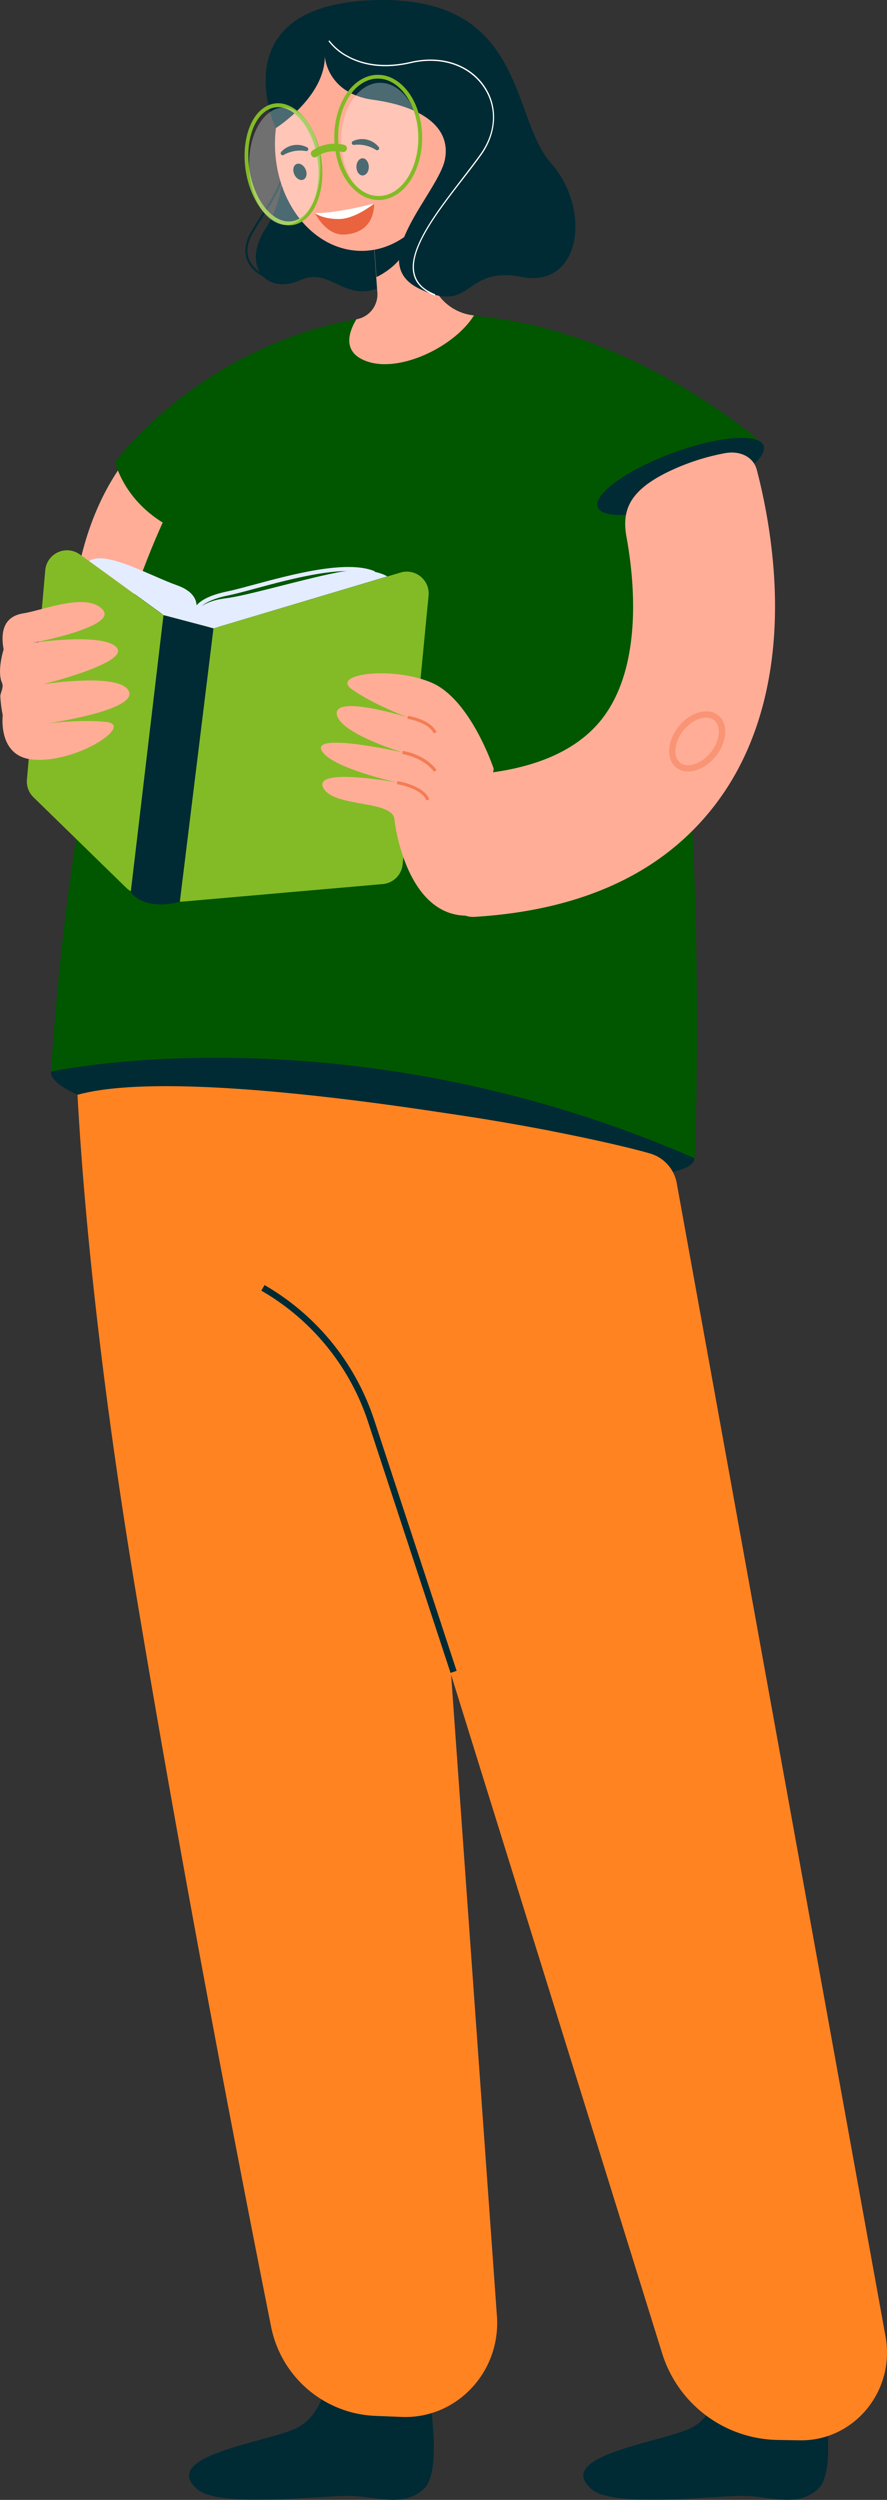 <?xml version="1.0" encoding="UTF-8"?> <svg xmlns="http://www.w3.org/2000/svg" id="_Layer_" data-name="&lt;Layer&gt;" viewBox="0 0 300.38 845.71"><rect x="0" y="0" width="300.38" height="845.71" fill="#333333" stroke="none"/> <defs> <style>.cls-1{fill:#ffad97;}.cls-2{fill:#002b34;}.cls-3{fill:#ff8321;}.cls-4{fill:#015700;}.cls-5{fill:#e9633e;}.cls-6{fill:#fff;}.cls-7{fill:#83bb26;}.cls-8{opacity:0.3;}.cls-9{opacity:0.5;}.cls-10{fill:#f47c53;}.cls-11{fill:#e4ecff;}</style> </defs> <path class="cls-1" d="M63.28,137.56c-1.76,1-31.75,14.45-38.18,63.86s34.26,4.86,34.26,4.86Z"></path> <path class="cls-2" d="M111.57,799.83s-.43,17.19-12.06,22-45.31,9.22-32.72,20.27c7.22,6.34,41.26,2.24,50.87,2.24s18.64,4.19,25.78-2.24c7.86-7.08,0-42.3,0-42.3s-8.3,4.32-15.75,4.13C116.94,803.68,111.57,799.83,111.57,799.83Z"></path> <path class="cls-2" d="M245.1,799.83s-.43,17.18-12.06,22-45.31,9.22-32.72,20.27c7.22,6.34,41.26,2.24,50.87,2.24s18.64,4.19,25.78-2.24c7.86-7.08,0-42.3,0-42.3s-8.29,4.32-15.75,4.12C250.47,803.68,245.1,799.83,245.1,799.83Z"></path> <path class="cls-3" d="M25.15,328.77S23,400.7,46,538.68c16.57,99.61,36.14,200,45.74,248.11a37.53,37.53,0,0,0,35.07,30.49l9.22.37c18.55.75,33.61-15.19,32.25-34.14L145,457.94l-5.74-107.16Z"></path> <path class="cls-2" d="M235.15,392.07c-1.05,8.75-50.56,7.69-111.16,0S16.2,371.29,17.26,362.53s49.95-9.82,110.56-2.15S236.21,383.31,235.15,392.07Z"></path> <path class="cls-3" d="M94.73,380.14,224.13,795.8a41.72,41.72,0,0,0,38.92,29.63l7.78.13c18.36.31,32.4-16.67,29.05-35.14L229.1,399.85a12.85,12.85,0,0,0-8.93-9.62C195.9,383.23,92.35,363,94.73,380.14Z"></path> <path class="cls-4" d="M214.92,152.76s-17.22-48.44-78.55-46.24-107.64,82.8-119.11,256c0,0,100.43-22,218.07,29.35C235.33,391.88,241.86,223.36,214.92,152.76Z"></path> <path class="cls-4" d="M258,149.84l-43.45,27.81s-111.68,11.17-141.33,5.8S39,156.27,39,156.27s28.2-38.69,81.87-48.3a144.76,144.76,0,0,1,15.55-1.44,152.43,152.43,0,0,1,27.13.59C216.53,112.84,258,149.84,258,149.84Z"></path> <path class="cls-2" d="M152.57,565.93l-27.83-84.6a80.21,80.21,0,0,0-36.24-44.7l1.08-1.89a82.4,82.4,0,0,1,37.23,45.91l27.82,84.6Z"></path> <path class="cls-2" d="M94.31,95.73c-.33-.08-8.24-2-10.59-7.67-1.24-3-.68-6.44,1.67-10.27,1-1.7,2-3.24,2.9-4.65,6.14-9.79,8.21-13.09,6.6-20.75l.7-.15c1.67,7.94-.61,11.58-6.7,21.28C88,74.93,87,76.47,86,78.17c-2.23,3.61-2.77,6.85-1.63,9.61C86.58,93.11,94.4,95,94.48,95Z"></path> <path class="cls-2" d="M95.24,52.31a36.19,36.19,0,0,1-5.43,25.18c-8.15,12.87.72,22.28,11.76,17.33s15.25,9.12,29.36,1.34S95.24,52.31,95.24,52.31Z"></path> <path class="cls-1" d="M160.47,106.7a16.94,16.94,0,0,1-13.82-10.11L139,78.94l-2.2-5.13-13-30.12,2.25,31.22,1.35,18.73.39,5.35a8.53,8.53,0,0,1-7,9l-.07,0c-2.31,3.75-5.5,11.38,4,14.41,11.19,3.56,29.29-5.25,35.78-15.69Z"></path> <path class="cls-2" d="M139.08,78.42c0,.17,0,.34,0,.52C138.3,89,127.54,93.7,127.54,93.7l-.07-.06-1.35-18.73c3.29-1.21,8-2.45,10.72-1.1C138.27,74.52,139.17,75.93,139.08,78.42Z"></path> <ellipse class="cls-1" cx="122.45" cy="48.68" rx="29.33" ry="36.19"></ellipse> <path class="cls-1" d="M147.86,54.14c-3.32,3.17-8,3.5-10.38.73s-1.66-7.59,1.66-10.77,8-3.49,10.38-.72S151.18,51,147.86,54.14Z"></path> <path class="cls-5" d="M106.66,72.1a63.69,63.69,0,0,0,20-3.29s.83,9.87-10,10.54C110.37,79.73,106.66,72.1,106.66,72.1Z"></path> <path class="cls-6" d="M106.66,72.1s2.42,2,8.08,2,12-5.28,12-5.28S114.62,72.13,106.66,72.1Z"></path> <path class="cls-2" d="M119.62,49a.65.65,0,0,1-.45-.39.67.67,0,0,1,.37-.87,7.23,7.23,0,0,1,8.64,1.92.68.68,0,0,1,0,1,.73.73,0,0,1-.94,0A11.35,11.35,0,0,0,120,49,.68.68,0,0,1,119.62,49Z"></path> <path class="cls-2" d="M124.89,56.36c.06,1.59-.84,2.91-2,3s-2.14-1.22-2.19-2.81.85-2.91,2-3S124.84,54.77,124.89,56.36Z"></path> <path class="cls-2" d="M95.8,52.51a.67.67,0,0,1-.55-1.14A7.23,7.23,0,0,1,104,49.86a.68.68,0,0,1,.34.88.73.73,0,0,1-.88.34,11.38,11.38,0,0,0-7.25,1.25A.68.68,0,0,1,95.8,52.51Z"></path> <path class="cls-2" d="M103.48,57.28c.65,1.45.32,3-.73,3.48s-2.44-.31-3.09-1.77-.33-3,.73-3.48S102.82,55.83,103.48,57.28Z"></path> <path class="cls-2" d="M110,19.06s.63,12.55,16.31,14.69,26.49,8.78,24.39,20.07-27.38,34.73-8.81,43.8,14.62-7.84,34.76-3.92,23.77-23,9.9-38.57S178.3-1.77,126.31.06,93.36,43.37,93.36,43.37,110,32.92,110,19.06Z"></path> <path class="cls-6" d="M147.24,100c-3.91-1.58-6.32-3.93-7.15-7-2.28-8.42,7.53-21.14,16.19-32.37,2.28-3,4.43-5.74,6.33-8.4,5.3-7.39,5.75-15.86,1.22-22.65-5-7.44-14.43-10.59-24.7-8.21s-17.27.23-21.37-2a19.05,19.05,0,0,1-6.54-5.46l.35-.23A19.25,19.25,0,0,0,118,19c4,2.17,11,4.27,21.06,1.93,10.43-2.42,20.08.79,25.14,8.39,4.57,6.84,4.1,15.7-1.22,23.13-1.91,2.66-4.07,5.46-6.35,8.41C148,72,138.27,84.63,140.5,92.85c.8,3,3.06,5.16,6.9,6.71Z"></path> <path class="cls-7" d="M94.71,75.66c-4.4-1.62-8.28-6.49-10.35-13C81,52,83.35,40.18,89.66,36.27a8.39,8.39,0,0,1,7.62-.75c4.4,1.62,8.28,6.49,10.35,13h0c3.39,10.62,1,22.47-5.3,26.39a8.31,8.31,0,0,1-4.49,1.32A9.16,9.16,0,0,1,94.71,75.66Zm11.68-26.73c-2-6.15-5.53-10.7-9.57-12.19a7.23,7.23,0,0,0-6.47.63c-5.84,3.62-8,14.79-4.75,24.88,2,6.13,5.53,10.69,9.56,12.18a7.29,7.29,0,0,0,6.47-.62c5.84-3.64,8-14.81,4.76-24.88Z"></path> <g class="cls-8"> <path class="cls-6" d="M141.56,41.61c2.36,10.33-1.4,21.42-8.4,24.78s-14.57-2.31-16.92-12.64,1.41-21.43,8.4-24.78S139.21,31.28,141.56,41.61Z"></path> </g> <g class="cls-8"> <ellipse class="cls-6" cx="96.62" cy="55.73" rx="12.06" ry="19.84" transform="matrix(1, -0.03, 0.03, 1, -1.88, 3.4)"></ellipse> </g> <path class="cls-7" d="M123.4,66.53c-4.51-2.19-8-7.13-9.44-13.56-2.56-11,1.61-23,9.32-26.58a10.82,10.82,0,0,1,9.53.07c4.49,2.19,7.93,7.13,9.41,13.55h0c2.57,11.05-1.61,23-9.32,26.58a10.79,10.79,0,0,1-4.68,1.09A11.28,11.28,0,0,1,123.4,66.53Zm.43-39c-7.17,3.37-11,14.64-8.6,25.1,1.38,6,4.65,10.72,8.75,12.7a9.74,9.74,0,0,0,8.37.06c7.18-3.38,11-14.64,8.6-25.11h0c-1.37-5.94-4.64-10.68-8.72-12.68a9.54,9.54,0,0,0-8.4-.07Z"></path> <path class="cls-7" d="M106.53,53.25a1.24,1.24,0,0,0,.77-.28h0c.13-.12,3.29-2.59,8.75-1.55a1.26,1.26,0,0,0,1.43-1,1.2,1.2,0,0,0-1-1.42,13.17,13.17,0,0,0-10.77,2,1.22,1.22,0,0,0-.15,1.72A1.16,1.16,0,0,0,106.53,53.25Z"></path> <path class="cls-2" d="M258.61,150.8c1.51,4.38-9.86,12.56-25.38,18.29s-29.33,6.82-30.84,2.45,9.86-12.56,25.38-18.29S257.1,146.43,258.61,150.8Z"></path> <path class="cls-1" d="M152,302.14l-.52-31.75a8.18,8.18,0,0,1,7.6-8.29c22-1.57,37.41-8.4,45.85-20.33,11.72-16.58,10.49-42.32,7.22-60.18-1.67-9.13,1.35-15.24,12.38-21.1a75.76,75.76,0,0,1,21.2-7.22c4.69-.8,9.35,1.09,10.56,5.69a193.94,193.94,0,0,1,5.51,31.58c2.78,31.31-3.26,58.55-17.46,78.76-17.43,24.81-45.53,38.54-83.6,40.87A8.2,8.2,0,0,1,152,302.14Z"></path> <g class="cls-9"> <path class="cls-10" d="M233,261a6.33,6.33,0,0,1-4-1.35c-3.47-2.78-3.09-9,.83-13.88s9.93-6.57,13.39-3.78,3.09,9-.84,13.89C239.66,259.17,236.08,261,233,261Zm6.13-18.23c-2.46,0-5.47,1.59-7.68,4.33-3.13,3.89-3.66,8.88-1.16,10.9s7.26.43,10.4-3.46h0c3.13-3.89,3.66-8.88,1.16-10.89A4.23,4.23,0,0,0,239.09,242.78Z"></path> </g> <path class="cls-3" d="M186.42,382.58s-121-23.11-160.18-12.21l18.81,27.87,69.92,4Z"></path> <path class="cls-7" d="M145.13,201.51l-8.78,90.9a7.4,7.4,0,0,1-6.74,6.67L61.94,305a7.1,7.1,0,0,1-2.06-.11l-13.44-2.61a7.42,7.42,0,0,1-3.76-2L11.33,269.71a7.43,7.43,0,0,1-2.21-5.95l6.2-70.82a7.41,7.41,0,0,1,11.74-5.36l27.17,19.73a7.58,7.58,0,0,0,2.47,1.17l13.57,3.58a7.38,7.38,0,0,0,4-.07l61.35-18.29A7.4,7.4,0,0,1,145.13,201.51Z"></path> <path class="cls-2" d="M72.29,212.59l-16.93-4.47L44.27,301.84s4.16,6.47,16.63,3.23Z"></path> <path class="cls-1" d="M167.2,260.09s-7.73-23.4-21-29.12-34.47-3-27,2.25,18.84,9.43,18.84,9.43-24.75-7.69-24-1.12,22.3,13,22.3,13-30.18-6.8-27.5-.82,25.64,11,25.64,11-28.33-5.2-25.06,1.68,23.44,4.15,24.15,10.71,5.74,32.41,24.23,32.67Z"></path> <path class="cls-10" d="M146.87,248.08c-1.8-3.78-8.83-4.9-8.9-4.91l.16-1c.31,0,7.67,1.22,9.7,5.51Z"></path> <path class="cls-10" d="M147,261.11c-3.75-5-10.68-6-10.75-6l.14-1.06c.3,0,7.44,1.06,11.46,6.43Z"></path> <path class="cls-10" d="M144.38,270.77c-1.57-4.17-9.93-5.49-10-5.5l.16-1c.37,0,9.06,1.43,10.85,6.18Z"></path> <path class="cls-11" d="M131.13,195s-5.25-3.66-17.38-1.24-30.14,7.8-37.42,8.66-10,4.16-10,4.16,2.16-5.59-6.45-8.6-24.38-12-29.68-8.19l25.21,18.29,16.93,4.47Z"></path> <path class="cls-11" d="M67,206.74l-1.37-.22c.06-.44.93-4.32,11.39-6.45,2.28-.47,5.43-1.32,9.07-2.3,12.54-3.38,31.48-8.5,40.86-4.49l-.55,1.27c-8.93-3.82-27.6,1.22-39.95,4.56-3.66,1-6.83,1.84-9.15,2.32C67.76,203.36,67,206.71,67,206.74Z"></path> <path class="cls-1" d="M.93,242S-.8,255.62,10.7,256.91c14.64,1.64,34.71-11.47,25.45-12.65-8.21-1-20.28.49-20.28.49s30.64-4.36,27.79-10.87-29.16-2.39-29.16-2.39,29.53-7.26,25-12.43S11,217.49,11,217.49s29.17-5.43,23.73-11.3-20.07.23-26.79,1.3c-6.34,1-7.89,5.72-6.71,12.21,0,0-2.33,7.3-.55,11.3.68,1.54-.57,3.37-.57,4.58A46.31,46.31,0,0,0,.93,242Z"></path> </svg> 